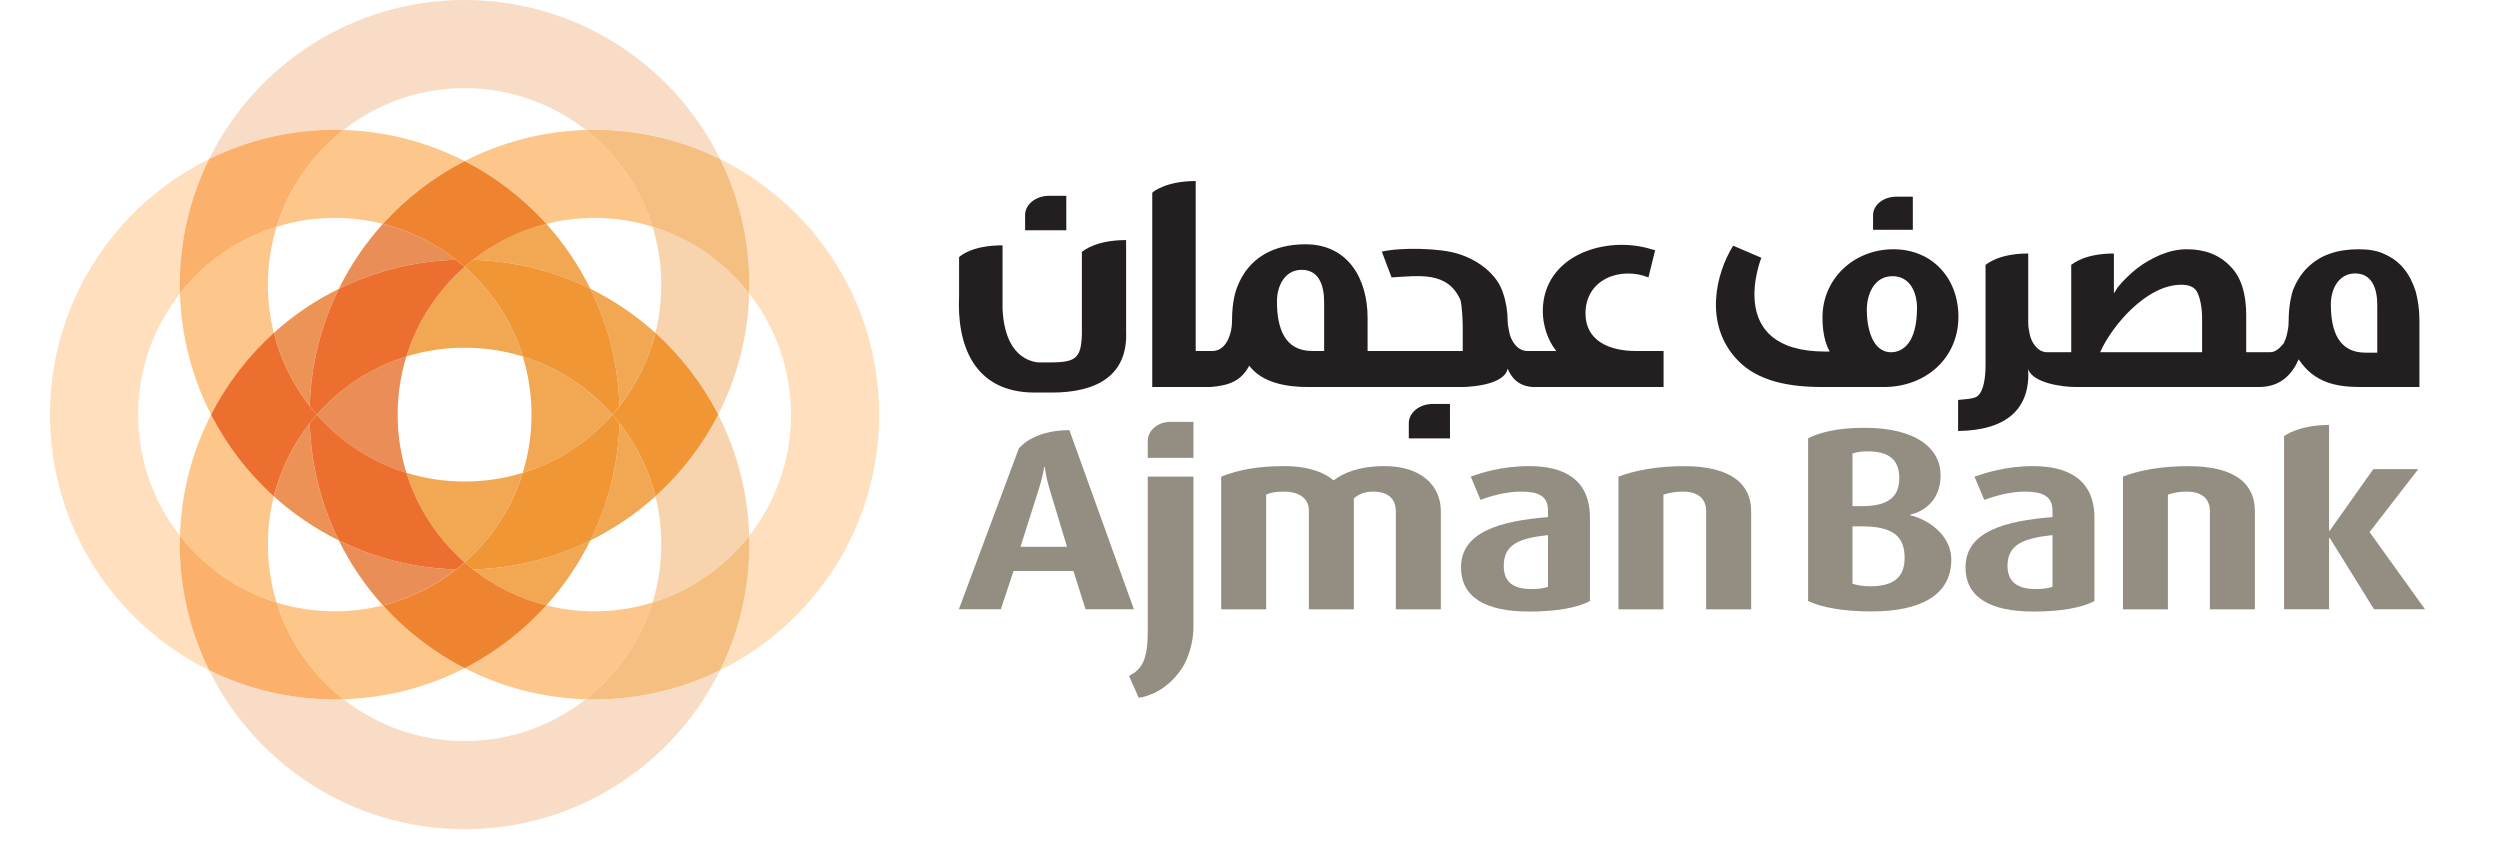 <?xml version="1.0" encoding="UTF-8"?>
<svg xmlns="http://www.w3.org/2000/svg" width="100" height="34" viewBox="0 0 100 34" fill="none">
  <g clip-path="url(#clip0_924_447)">
    <path d="M21.855 8.954C22.47 8.8 23.113 8.716 23.776 8.716C24.586 8.716 25.368 8.84 26.103 9.068C25.624 7.519 24.679 6.177 23.434 5.2C21.691 5.252 20.047 5.694 18.586 6.444C19.824 7.079 20.931 7.931 21.855 8.954Z" fill="#FDC78B"></path>
    <path d="M13.551 21.616C14.018 22.564 14.612 23.438 15.313 24.214C16.396 23.943 17.388 23.446 18.239 22.778C16.56 22.728 14.971 22.317 13.551 21.616Z" fill="#EA8E57"></path>
    <path d="M21.855 24.214C20.931 25.238 19.824 26.091 18.586 26.726C20.047 27.475 21.691 27.917 23.434 27.969C24.679 26.992 25.624 25.65 26.103 24.102C25.368 24.329 24.586 24.453 23.776 24.453C23.113 24.453 22.47 24.37 21.855 24.214Z" fill="#FDC78B"></path>
    <path d="M15.315 8.955C14.614 9.73 14.02 10.605 13.551 11.553C14.973 10.852 16.561 10.441 18.241 10.391C17.389 9.723 16.397 9.225 15.315 8.955Z" fill="#EA8E57"></path>
    <path d="M35.165 16.585C35.165 12.1 32.573 8.221 28.805 6.364C29.553 7.88 29.975 9.587 29.975 11.395C29.975 11.509 29.97 11.623 29.967 11.737C31.014 13.074 31.64 14.756 31.64 16.585C31.64 18.415 31.014 20.097 29.967 21.433C29.97 21.547 29.975 21.66 29.975 21.776C29.975 23.582 29.553 25.29 28.805 26.807C32.573 24.95 35.165 21.071 35.165 16.585Z" fill="#FFDFBD"></path>
    <path d="M16.255 14.258C14.852 14.692 13.618 15.509 12.672 16.585C13.618 17.661 14.852 18.478 16.256 18.912C16.028 18.176 15.906 17.395 15.906 16.585C15.906 15.775 16.028 14.993 16.255 14.258Z" fill="#EA8D57"></path>
    <path d="M20.911 14.258C21.138 14.993 21.261 15.775 21.261 16.585C21.261 17.395 21.138 18.176 20.91 18.912C22.314 18.478 23.547 17.661 24.493 16.585C23.547 15.509 22.314 14.692 20.911 14.258Z" fill="#F2A752"></path>
    <path d="M15.315 8.954C16.239 7.931 17.346 7.079 18.585 6.444C17.123 5.694 15.479 5.252 13.736 5.2C12.492 6.177 11.546 7.519 11.066 9.068C11.802 8.84 12.584 8.716 13.394 8.716C14.057 8.716 14.7 8.8 15.315 8.954Z" fill="#FDC78B"></path>
    <path d="M23.615 11.554C23.147 10.605 22.553 9.731 21.853 8.955C20.769 9.225 19.777 9.723 18.926 10.391C20.605 10.441 22.194 10.852 23.615 11.554Z" fill="#F2A752"></path>
    <path d="M15.315 24.214C14.7 24.37 14.057 24.453 13.394 24.453C12.584 24.453 11.802 24.329 11.066 24.102C11.546 25.65 12.492 26.992 13.736 27.969C15.479 27.917 17.123 27.475 18.585 26.726C17.346 26.091 16.239 25.238 15.315 24.214Z" fill="#FDC78B"></path>
    <path d="M21.853 24.214C22.553 23.438 23.147 22.565 23.615 21.616C22.194 22.317 20.605 22.728 18.926 22.778C19.777 23.446 20.769 23.943 21.853 24.214Z" fill="#F2A752"></path>
    <path d="M7.199 21.434C6.151 20.097 5.525 18.415 5.525 16.585C5.525 14.756 6.151 13.074 7.199 11.737C7.195 11.622 7.19 11.51 7.19 11.395C7.19 9.587 7.613 7.881 8.361 6.363C4.594 8.221 2 12.1 2 16.585C2 21.071 4.594 24.949 8.361 26.808C7.613 25.29 7.19 23.582 7.19 21.776C7.19 21.66 7.195 21.547 7.199 21.434Z" fill="#FFDFBD"></path>
    <path d="M23.617 21.616C24.565 21.149 25.438 20.554 26.215 19.853C25.944 18.771 25.447 17.779 24.779 16.927C24.729 18.607 24.317 20.196 23.617 21.616Z" fill="#F2A752"></path>
    <path d="M13.738 5.2C15.075 4.152 16.756 3.526 18.586 3.526C20.416 3.526 22.098 4.152 23.434 5.2C23.548 5.197 23.663 5.191 23.776 5.191C25.582 5.191 27.29 5.614 28.808 6.363C26.949 2.594 23.072 0 18.586 0C14.101 0 10.222 2.594 8.363 6.363C9.881 5.614 11.589 5.191 13.395 5.191C13.51 5.191 13.625 5.197 13.738 5.2Z" fill="#F9DCC5"></path>
    <path d="M16.258 18.912C16.692 20.314 17.507 21.549 18.584 22.494C19.661 21.549 20.476 20.314 20.91 18.912C20.175 19.139 19.394 19.262 18.584 19.262C17.774 19.262 16.991 19.139 16.258 18.912Z" fill="#F2A752"></path>
    <path d="M10.953 19.853C11.73 20.554 12.604 21.149 13.552 21.616C12.851 20.195 12.439 18.607 12.39 16.927C11.722 17.779 11.226 18.771 10.953 19.853Z" fill="#EC9256"></path>
    <path d="M26.102 9.068C26.329 9.803 26.451 10.584 26.451 11.395C26.451 12.057 26.369 12.7 26.215 13.316C27.238 14.239 28.09 15.347 28.726 16.585C29.475 15.123 29.917 13.479 29.969 11.736C28.992 10.491 27.649 9.546 26.102 9.068Z" fill="#F8D4AE"></path>
    <path d="M10.953 13.316C10.8 12.7 10.717 12.056 10.717 11.395C10.717 10.584 10.839 9.803 11.066 9.068C9.519 9.546 8.176 10.491 7.199 11.736C7.251 13.479 7.693 15.123 8.443 16.585C9.078 15.347 9.93 14.239 10.953 13.316Z" fill="#FDC78B"></path>
    <path d="M18.585 22.494C17.508 21.548 16.692 20.314 16.258 18.912C14.854 18.477 13.62 17.661 12.674 16.584C12.576 16.696 12.482 16.811 12.391 16.926C12.44 18.607 12.852 20.195 13.553 21.616C14.974 22.317 16.562 22.729 18.241 22.778C18.358 22.687 18.473 22.592 18.585 22.494Z" fill="#EC6F30"></path>
    <path d="M23.43 5.2C24.675 6.177 25.62 7.519 26.099 9.068C27.647 9.546 28.99 10.491 29.966 11.736C29.969 11.622 29.975 11.509 29.975 11.394C29.975 9.587 29.553 7.88 28.804 6.362C27.286 5.614 25.578 5.191 23.772 5.191C23.658 5.191 23.544 5.196 23.43 5.2Z" fill="#F5BF82"></path>
    <path d="M24.495 16.584C23.549 17.661 22.315 18.477 20.912 18.912C20.478 20.314 19.662 21.548 18.586 22.494C18.696 22.592 18.811 22.687 18.929 22.778C20.607 22.729 22.197 22.317 23.618 21.616C24.318 20.196 24.729 18.607 24.779 16.927C24.687 16.811 24.593 16.696 24.495 16.584Z" fill="#F19635"></path>
    <path d="M7.2 11.736C8.176 10.491 9.52 9.546 11.066 9.068C11.546 7.519 12.492 6.177 13.737 5.2C13.623 5.197 13.509 5.191 13.394 5.191C11.588 5.191 9.88 5.614 8.362 6.362C7.614 7.88 7.191 9.587 7.191 11.394C7.191 11.509 7.196 11.622 7.2 11.736Z" fill="#FBB16B"></path>
    <path d="M18.928 22.779C18.811 22.687 18.696 22.592 18.586 22.494C18.474 22.592 18.36 22.687 18.242 22.779C17.391 23.446 16.399 23.943 15.316 24.214C16.24 25.238 17.347 26.091 18.586 26.726C19.824 26.091 20.931 25.238 21.855 24.214C20.772 23.943 19.78 23.446 18.928 22.779Z" fill="#EE8430"></path>
    <path d="M20.912 14.258C20.478 12.854 19.662 11.621 18.585 10.675C17.508 11.621 16.692 12.854 16.258 14.258C16.992 14.03 17.775 13.908 18.585 13.908C19.395 13.908 20.176 14.03 20.912 14.258Z" fill="#F2A752"></path>
    <path d="M26.215 19.853C26.369 20.469 26.452 21.112 26.452 21.776C26.452 22.585 26.329 23.366 26.102 24.101C27.649 23.623 28.992 22.678 29.969 21.433C29.917 19.689 29.475 18.046 28.726 16.584C28.09 17.822 27.238 18.93 26.215 19.853Z" fill="#F8D4AE"></path>
    <path d="M10.953 19.853C9.93 18.93 9.078 17.822 8.443 16.584C7.693 18.046 7.251 19.689 7.199 21.433C8.176 22.678 9.519 23.622 11.066 24.101C10.839 23.366 10.717 22.585 10.717 21.776C10.717 21.112 10.8 20.469 10.953 19.853Z" fill="#FDC78B"></path>
    <path d="M24.779 16.242C25.447 15.39 25.944 14.398 26.215 13.316C25.438 12.614 24.565 12.02 23.617 11.553C24.317 12.974 24.729 14.562 24.779 16.242Z" fill="#F2A752"></path>
    <path d="M23.434 27.969C22.098 29.016 20.416 29.642 18.586 29.642C16.756 29.642 15.075 29.016 13.738 27.969C13.625 27.972 13.51 27.977 13.395 27.977C11.588 27.977 9.881 27.555 8.363 26.807C10.222 30.575 14.101 33.168 18.586 33.168C23.072 33.168 26.949 30.575 28.808 26.807C27.29 27.555 25.582 27.978 23.776 27.978C23.663 27.978 23.548 27.973 23.434 27.969Z" fill="#F9DCC5"></path>
    <path d="M13.551 11.554C12.604 12.02 11.73 12.614 10.953 13.316C11.226 14.398 11.722 15.39 12.39 16.242C12.439 14.562 12.851 12.974 13.551 11.554Z" fill="#EC9356"></path>
    <path d="M12.674 16.585C13.62 15.508 14.854 14.691 16.257 14.258C16.692 12.855 17.508 11.621 18.585 10.675C18.473 10.577 18.358 10.483 18.241 10.391C16.562 10.441 14.973 10.852 13.552 11.554C12.852 12.974 12.44 14.562 12.391 16.242C12.482 16.359 12.576 16.473 12.674 16.585Z" fill="#EC6F30"></path>
    <path d="M29.966 21.433C28.99 22.678 27.647 23.623 26.099 24.102C25.62 25.65 24.675 26.992 23.43 27.969C23.544 27.973 23.658 27.978 23.772 27.978C25.578 27.978 27.286 27.555 28.804 26.807C29.553 25.29 29.975 23.582 29.975 21.776C29.975 21.659 29.969 21.546 29.966 21.433Z" fill="#F5BF82"></path>
    <path d="M13.737 27.969C12.492 26.992 11.546 25.65 11.066 24.102C9.52 23.622 8.176 22.678 7.2 21.433C7.196 21.546 7.191 21.659 7.191 21.776C7.191 23.582 7.614 25.29 8.362 26.807C9.879 27.555 11.588 27.977 13.394 27.977C13.509 27.977 13.623 27.972 13.737 27.969Z" fill="#FBB16B"></path>
    <path d="M18.586 10.675C19.662 11.621 20.479 12.855 20.913 14.258C22.315 14.692 23.549 15.508 24.495 16.585C24.593 16.473 24.687 16.359 24.779 16.242C24.73 14.562 24.318 12.974 23.618 11.554C22.197 10.852 20.607 10.441 18.929 10.391C18.811 10.483 18.697 10.577 18.586 10.675Z" fill="#F19635"></path>
    <path d="M18.586 6.444C17.348 7.08 16.24 7.932 15.316 8.955C16.399 9.226 17.391 9.723 18.242 10.391C18.36 10.483 18.474 10.578 18.586 10.676C18.697 10.578 18.811 10.483 18.928 10.391C19.78 9.723 20.772 9.226 21.855 8.955C20.931 7.932 19.824 7.08 18.586 6.444Z" fill="#EE8430"></path>
    <path d="M12.389 16.242C11.721 15.39 11.225 14.398 10.952 13.316C9.929 14.239 9.077 15.347 8.441 16.585C9.077 17.823 9.929 18.93 10.952 19.853C11.225 18.771 11.721 17.779 12.389 16.927C12.48 16.811 12.575 16.696 12.672 16.585C12.575 16.473 12.48 16.359 12.389 16.242Z" fill="#EC6F30"></path>
    <path d="M26.217 13.316C25.945 14.398 25.448 15.39 24.78 16.242C24.688 16.359 24.594 16.473 24.496 16.585C24.594 16.696 24.688 16.811 24.78 16.927C25.448 17.779 25.945 18.771 26.217 19.853C27.24 18.93 28.093 17.823 28.728 16.585C28.093 15.347 27.24 14.239 26.217 13.316Z" fill="#F19635"></path>
    <path d="M55.833 24.372V20.444C55.833 19.995 55.563 19.665 54.934 19.665C54.604 19.665 54.364 19.754 54.154 19.935V24.372H52.355V20.415C52.355 19.965 51.995 19.665 51.366 19.665C51.036 19.665 50.856 19.694 50.646 19.784V24.372H48.848V19.065C49.536 18.795 50.287 18.645 51.366 18.645C52.386 18.645 52.985 18.915 53.345 19.215C53.734 18.915 54.364 18.645 55.383 18.645C56.883 18.645 57.633 19.455 57.633 20.444V24.372H55.833Z" fill="#948D81"></path>
    <path d="M61.919 23.472C61.769 23.533 61.53 23.562 61.26 23.562C60.54 23.562 60.15 23.293 60.15 22.633C60.15 21.734 60.84 21.524 61.919 21.404V23.472ZM61.17 18.645C60.06 18.645 59.251 18.915 58.831 19.065L59.22 19.995C59.611 19.844 60.24 19.665 60.84 19.665C61.499 19.665 61.919 19.815 61.919 20.415V20.684C60.06 20.835 58.441 21.254 58.441 22.693C58.441 23.862 59.371 24.462 61.17 24.462C62.249 24.462 63.088 24.312 63.598 24.042V20.714C63.598 19.185 62.579 18.645 61.17 18.645Z" fill="#948D81"></path>
    <path d="M82.099 23.472C81.919 23.533 81.71 23.562 81.439 23.562C80.72 23.562 80.3 23.293 80.3 22.633C80.3 21.734 81.019 21.524 82.099 21.404V23.472ZM81.319 18.645C80.24 18.645 79.43 18.915 78.98 19.065L79.37 19.995C79.79 19.844 80.39 19.665 80.989 19.665C81.649 19.665 82.099 19.815 82.099 20.415V20.684C80.209 20.835 78.621 21.254 78.621 22.693C78.621 23.862 79.551 24.462 81.35 24.462C82.429 24.462 83.268 24.312 83.778 24.042V20.714C83.778 19.185 82.729 18.645 81.319 18.645Z" fill="#948D81"></path>
    <path d="M68.246 24.372V20.444C68.246 20.054 68.037 19.665 67.317 19.665C66.957 19.665 66.746 19.725 66.537 19.784V24.372H64.738V19.065C65.368 18.826 66.267 18.645 67.347 18.645C69.325 18.645 70.046 19.424 70.046 20.444V24.372H68.246Z" fill="#948D81"></path>
    <path d="M88.396 24.372V20.444C88.396 20.054 88.186 19.665 87.466 19.665C87.106 19.665 86.926 19.725 86.717 19.784V24.372H84.918V19.065C85.517 18.826 86.417 18.645 87.526 18.645C89.505 18.645 90.195 19.424 90.195 20.444V24.372H88.396Z" fill="#948D81"></path>
    <path d="M94.961 24.371L93.193 21.523H93.163V24.371H91.363V17.446C91.363 17.446 91.934 16.997 93.163 16.997V21.224H93.193L94.932 18.765H96.731L94.783 21.284L97.001 24.371H94.961Z" fill="#948D81"></path>
    <path d="M47.739 25.031V19.065H45.91V25.241C45.91 26.11 45.79 26.59 45.4 26.891C45.311 26.95 45.251 26.98 45.16 27.04L45.55 27.91C45.79 27.88 46.03 27.79 46.27 27.67C46.72 27.43 47.109 27.04 47.379 26.561C47.589 26.141 47.739 25.631 47.739 25.031Z" fill="#948D81"></path>
    <path d="M47.739 16.875H46.81C46.3 16.875 45.91 17.236 45.91 17.625V18.315H47.739V16.875Z" fill="#948D81"></path>
    <path d="M41.975 19.539C41.826 19.038 41.791 18.675 41.791 18.675H41.768C41.768 18.675 41.722 19.03 41.56 19.539L40.819 21.872H42.682L41.975 19.539ZM43.422 24.371L42.937 22.84H40.542L40.033 24.371H38.355L40.752 17.942C40.752 17.942 41.287 17.206 42.775 17.206L45.356 24.371H43.422Z" fill="#948D81"></path>
    <path d="M76.513 7.868H75.847C75.326 7.868 74.922 8.209 74.922 8.606V9.191H76.513V7.868Z" fill="#231F20"></path>
    <path d="M76.331 13.737C76.126 14.003 75.865 14.09 75.644 14.09C75.254 14.09 75.008 13.827 74.865 13.488C74.72 13.148 74.672 12.728 74.672 12.4C74.672 12.085 74.744 11.749 74.909 11.489C75.074 11.229 75.334 11.047 75.702 11.047C76.055 11.047 76.302 11.214 76.458 11.457C76.613 11.699 76.68 12.014 76.681 12.315C76.68 13.027 76.534 13.47 76.331 13.737ZM78.337 12.669C78.337 11.135 77.295 9.97 75.734 9.97C74.171 9.97 72.899 11.135 72.899 12.698C72.899 13.236 72.986 13.692 73.188 14.062H73.014C68.936 14.062 70.454 10.311 70.454 10.311L69.326 9.828C68.629 10.944 68.139 12.975 69.499 14.402C70.31 15.255 71.568 15.481 72.899 15.481H75.357C77.006 15.481 78.337 14.345 78.337 12.669Z" fill="#231F20"></path>
    <path d="M95.091 14.088V14.106H94.611C94.071 14.106 93.722 13.88 93.514 13.525C93.306 13.171 93.234 12.69 93.234 12.177C93.234 11.862 93.314 11.553 93.475 11.322C93.637 11.091 93.882 10.938 94.206 10.938C94.544 10.938 94.768 11.092 94.904 11.327C95.041 11.562 95.091 11.877 95.091 12.205V14.088ZM88.084 14.089H84.006C84.469 13.037 85.858 11.39 87.246 11.39C87.564 11.39 87.767 11.475 87.882 11.674C87.998 11.901 88.084 12.271 88.084 12.754V14.089ZM96.633 11.674C96.517 11.305 96.372 11.02 96.17 10.765C95.967 10.51 95.707 10.311 95.389 10.169C95.099 10.026 94.753 9.97 94.348 9.97C93.943 9.97 93.537 10.026 93.22 10.14C92.872 10.253 92.554 10.452 92.294 10.708C92.062 10.936 91.859 11.247 91.715 11.617C91.6 11.986 91.542 12.441 91.542 12.953C91.542 13.066 91.513 13.208 91.484 13.35C91.455 13.492 91.397 13.634 91.34 13.747C91.252 13.833 91.195 13.918 91.108 13.975C90.992 14.061 90.906 14.089 90.789 14.089H89.849V12.612C89.849 11.759 89.647 11.078 89.213 10.651C88.779 10.197 88.201 9.97 87.477 9.97C87.101 9.97 86.754 10.055 86.407 10.197C86.088 10.339 85.771 10.51 85.481 10.737C85.192 10.964 84.932 11.219 84.701 11.503C84.642 11.588 84.613 11.674 84.556 11.731V10.14C83.399 10.14 82.935 10.538 82.849 10.594V14.089H81.881C81.505 14.089 81.245 13.691 81.186 13.35C81.157 13.208 81.129 13.066 81.129 12.953V10.14C79.971 10.14 79.509 10.538 79.422 10.594V14.604C79.422 15.143 79.335 15.617 79.133 15.816C79.053 15.894 78.953 15.952 78.324 15.997V17.24C80.292 17.213 81.214 16.337 81.129 14.771C81.314 15.317 82.485 15.481 83.023 15.481H90.356C91.223 15.481 91.687 14.97 91.947 14.373C92.583 15.339 93.509 15.481 94.434 15.481H96.777V12.811C96.777 12.385 96.72 12.015 96.633 11.674Z" fill="#231F20"></path>
    <path d="M42.652 7.832H41.963C41.424 7.832 41.004 8.185 41.004 8.597V9.211H42.652V7.832Z" fill="#231F20"></path>
    <path d="M56.352 16.923V17.537H57.999V16.158H57.31C56.771 16.158 56.352 16.511 56.352 16.923Z" fill="#231F20"></path>
    <path d="M45.044 13.229V9.603C43.846 9.603 43.366 10.015 43.276 10.074V13.2C43.276 14.274 43.079 14.464 42.207 14.494C42.003 14.502 41.762 14.494 41.478 14.494C40.51 14.331 40.146 13.399 40.102 12.347V9.813C38.903 9.813 38.423 10.225 38.363 10.284V11.846C38.274 13.766 38.931 15.702 41.388 15.702H42.078C43.785 15.702 45.133 15.083 45.044 13.229Z" fill="#231F20"></path>
    <path d="M52.966 14.039H52.486C51.378 14.039 51.078 13.118 51.078 12.059C51.078 11.411 51.408 10.793 52.067 10.793C52.756 10.793 52.966 11.411 52.966 12.088V14.039ZM65.427 14.039C64.409 14.039 63.42 13.656 63.42 12.538C63.42 11.155 64.828 10.655 65.938 11.096L66.206 10.007L66.087 9.978C64.229 9.389 61.712 10.213 61.712 12.45C61.712 12.98 61.892 13.598 62.251 14.039H61.087C60.697 14.039 60.428 13.627 60.368 13.273C60.338 13.126 60.307 12.98 60.307 12.862C60.307 12.479 60.248 12.096 60.129 11.743C60.008 11.361 59.798 11.067 59.499 10.801C59.199 10.537 58.809 10.302 58.33 10.154C57.611 9.919 56.022 9.89 55.273 10.065L55.663 11.096C56.741 11.037 57.91 10.831 58.42 12.008C58.48 12.244 58.51 12.803 58.51 13.126V14.039H54.704V12.714C54.704 11.155 53.925 9.771 52.218 9.771C50.959 9.771 49.939 10.302 49.49 11.478C49.34 11.861 49.281 12.332 49.281 12.862C49.281 13.303 49.071 14.039 48.501 14.039H47.828V7.241C46.629 7.241 46.12 7.682 46.12 7.682L46.09 7.712V15.481H48.411C49.16 15.422 49.64 15.246 49.97 14.628C50.478 15.305 51.437 15.481 52.306 15.481H58.48C58.48 15.481 60.158 15.481 60.307 14.745C60.548 15.334 60.997 15.51 61.536 15.481H66.543V14.039H65.427Z" fill="#231F20"></path>
    <path d="M74.468 21.054H74.099V23.347C74.283 23.409 74.503 23.451 74.814 23.451C75.679 23.451 76.185 23.14 76.185 22.32C76.185 21.47 75.747 21.054 74.468 21.054ZM74.714 18.055C74.437 18.055 74.307 18.077 74.099 18.139V20.246H74.468C75.504 20.246 75.971 19.902 75.971 19.124C75.971 18.398 75.568 18.055 74.714 18.055ZM74.859 24.457C73.765 24.457 72.912 24.311 72.324 24.042V17.527C72.854 17.278 73.532 17.111 74.57 17.111C76.656 17.111 77.624 17.941 77.624 19.01C77.624 19.944 77.038 20.442 76.405 20.587V20.609C77.12 20.774 78.052 21.397 78.052 22.384C78.052 23.804 76.831 24.457 74.859 24.457Z" fill="#948D81"></path>
  </g>
  <defs>
    <clipPath id="clip0_924_447">
      <rect width="100" height="33.333" fill="white"></rect>
    </clipPath>
  </defs>
</svg>
